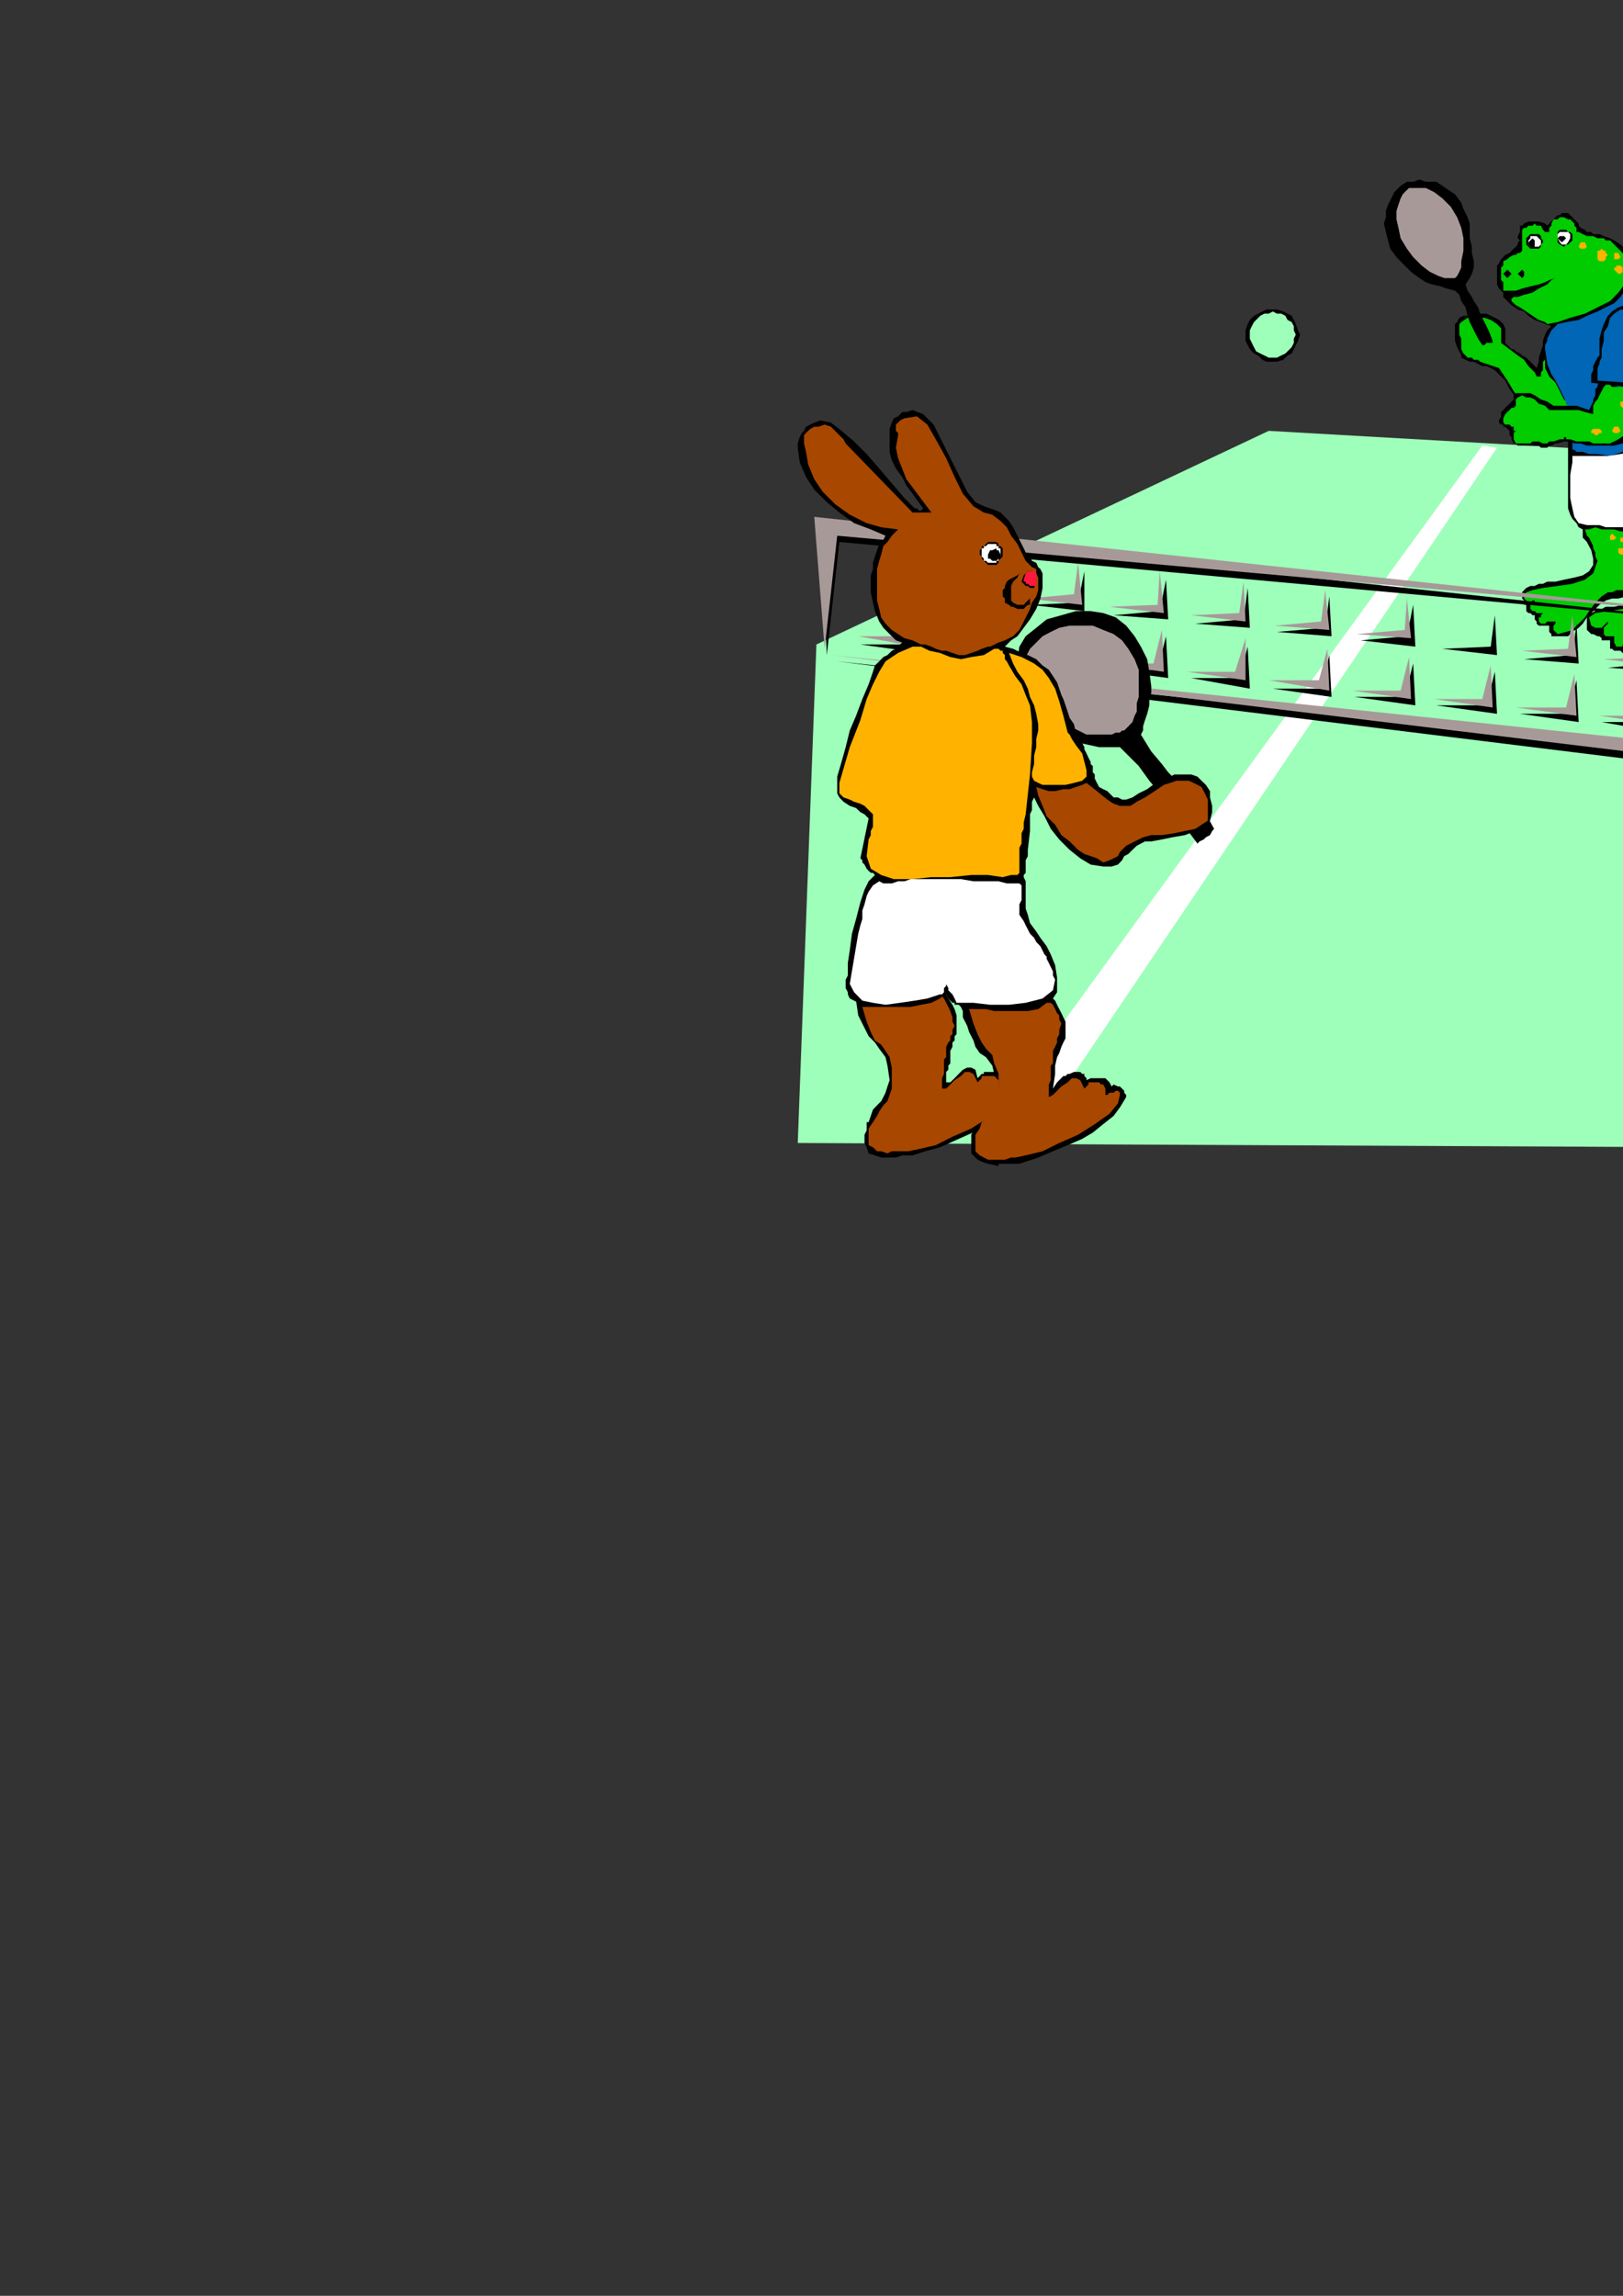 <?xml version="1.0" encoding="utf-8"?>
<!-- Created by UniConvertor 2.0rc4 (https://sk1project.net/) -->
<svg xmlns="http://www.w3.org/2000/svg" height="841.89pt" viewBox="0 0 595.276 841.89" width="595.276pt" version="1.1" xmlns:xlink="http://www.w3.org/1999/xlink" id="c95edbb0-f613-11ea-b57b-dcc15c148e23">

<rect x="0" y="0" width="595.276" height="841.89" fill="#333333" stroke="none"/>

<g>
	<path style="fill:#9effba;" d="M 655.046,168.801 L 465.326,158.001 299.438,236.337 292.598,419.145 628.118,420.729 655.046,168.801 Z" />
	<path style="fill:#ffffff;" d="M 543.662,163.401 L 361.646,413.817 379.286,415.329 549.062,164.193 543.662,163.401 Z" />
	<path style="fill:#000000;" d="M 456.83,122.721 L 456.83,121.137 457.622,118.833 458.414,117.321 459.926,115.809 461.438,115.017 463.022,114.225 464.534,113.505 466.838,113.505 468.35,113.505 470.654,114.225 472.238,115.017 473.75,115.809 474.542,117.321 475.262,118.833 476.054,121.137 476.846,122.721 476.054,125.025 475.262,126.537 474.542,128.049 473.75,129.633 472.238,130.353 470.654,131.937 468.35,132.657 466.838,132.657 464.534,132.657 463.022,131.937 461.438,130.353 459.926,129.633 458.414,128.049 457.622,126.537 456.83,125.025 456.83,122.721 Z" />
	<path style="fill:#9effba;" d="M 458.414,122.721 L 458.414,121.137 459.134,119.625 459.926,118.113 460.718,117.321 462.23,115.809 463.742,115.017 465.326,115.017 466.838,114.225 468.35,115.017 469.934,115.017 471.446,115.809 472.238,117.321 473.75,118.113 474.542,119.625 474.542,121.137 475.262,122.721 474.542,124.233 474.542,125.745 473.75,127.329 472.238,128.841 471.446,129.633 469.934,130.353 468.35,131.145 466.838,131.145 465.326,131.145 463.742,130.353 462.23,129.633 460.718,128.841 459.926,127.329 459.134,125.745 458.414,124.233 458.414,122.721 Z" />
	<path style="fill:#000000;" d="M 567.494,82.761 L 568.214,81.969 569.006,81.249 569.798,80.457 570.518,79.665 571.31,78.945 572.102,78.945 572.822,78.153 575.126,78.153 575.918,78.945 576.71,79.665 577.43,80.457 578.222,81.249 578.222,81.249 579.014,81.969 579.014,82.761 579.014,82.761 579.734,83.553 581.318,84.273 582.038,85.065 583.622,85.065 584.342,85.857 585.926,85.857 586.646,85.857 588.23,86.577 590.534,87.369 592.046,88.161 594.35,89.673 595.862,91.185 597.446,92.769 598.166,94.281 598.958,96.585 598.958,98.889 598.958,99.681 598.958,101.193 598.958,101.985 598.166,102.705 598.166,103.497 597.446,104.289 597.446,105.009 597.446,105.801 602.054,107.313 605.87,111.201 608.966,115.017 611.27,120.417 612.782,125.745 614.294,131.145 615.878,137.265 616.598,142.665 617.39,154.185 618.902,159.585 619.694,163.401 621.206,167.217 622.79,170.313 623.51,173.409 625.094,176.433 626.606,180.321 628.91,185.649 628.118,186.441 628.118,187.953 627.398,188.745 627.398,189.537 626.606,189.537 625.814,190.257 625.814,191.049 625.814,191.841 625.094,194.145 624.302,195.657 624.302,197.961 623.51,199.473 623.51,201.057 622.79,203.361 622.79,204.873 622.79,207.177 623.51,209.481 624.302,210.993 625.094,212.577 626.606,213.297 628.118,214.881 629.702,215.601 630.422,216.393 631.214,217.905 631.214,218.697 631.214,219.489 631.214,220.209 630.422,221.001 630.422,221.793 630.422,222.513 630.422,223.305 629.702,224.097 628.118,224.817 627.398,226.401 626.606,226.401 625.814,226.401 624.302,226.401 623.51,226.401 621.998,227.121 620.486,227.913 618.182,228.705 615.878,231.009 613.574,233.313 611.27,235.617 608.174,237.921 605.87,240.225 603.566,241.737 602.054,241.737 601.262,241.737 599.75,241.737 598.958,241.737 598.166,241.737 596.654,240.945 595.862,240.225 595.142,239.433 594.35,238.641 592.838,238.641 592.046,238.641 591.254,237.921 590.534,237.921 590.534,237.129 590.534,236.337 590.534,235.617 590.534,234.825 588.95,234.825 588.23,234.825 587.438,234.825 587.438,234.033 586.646,233.313 585.926,233.313 584.342,232.521 583.622,232.521 582.83,231.729 582.038,231.009 582.038,230.217 582.038,229.425 582.038,228.705 582.038,227.913 582.038,226.401 582.83,225.609 583.622,224.817 585.134,224.097 585.926,223.305 587.438,223.305 588.95,222.513 589.742,222.513 592.046,222.513 595.142,221.793 598.166,221.001 602.054,220.209 605.078,218.697 607.382,217.905 609.686,216.393 610.478,214.089 609.686,212.577 608.966,210.993 607.382,209.481 605.87,208.689 603.566,207.969 602.054,206.385 601.262,205.665 601.262,203.361 602.774,197.961 602.054,197.961 601.262,197.961 599.75,197.961 598.958,197.961 598.958,202.569 599.75,204.081 600.47,204.873 601.262,205.665 602.054,207.177 602.774,207.969 603.566,209.481 603.566,210.993 603.566,213.297 602.774,214.881 601.262,216.393 598.958,217.905 596.654,218.697 593.558,219.489 591.254,219.489 588.95,220.209 586.646,221.793 585.134,223.305 583.622,224.817 582.038,226.401 580.526,228.705 579.014,230.217 576.71,231.729 575.126,233.313 572.822,233.313 571.31,233.313 570.518,233.313 569.798,233.313 569.006,233.313 569.006,232.521 568.214,231.729 568.214,231.009 568.214,229.425 566.702,229.425 565.91,229.425 565.19,229.425 564.398,229.425 563.606,228.705 563.606,227.913 562.886,227.121 562.886,225.609 562.094,225.609 561.302,224.817 560.582,224.817 559.79,224.097 559.79,223.305 559.79,222.513 559.79,221.793 558.998,221.793 558.998,220.209 558.278,219.489 558.278,218.697 558.278,217.905 558.278,217.185 558.998,216.393 559.79,215.601 561.302,214.881 562.886,214.881 564.398,214.089 565.91,214.089 567.494,213.297 570.518,213.297 573.614,212.577 577.43,211.785 580.526,210.993 582.83,209.481 584.342,207.177 584.342,204.873 583.622,201.777 582.83,200.265 582.038,198.753 581.318,197.961 580.526,197.169 580.526,196.449 580.526,195.657 580.526,194.145 580.526,194.145 579.014,193.353 578.222,191.841 576.71,190.257 575.918,188.745 575.126,186.441 575.126,183.345 575.126,180.321 575.126,177.225 575.126,165.705 575.126,154.977 575.126,154.185 575.126,153.393 575.126,153.393 575.126,152.673 570.518,155.697 565.91,154.977 562.094,153.393 559.79,151.089 557.486,148.065 555.974,145.761 553.67,142.665 552.086,139.569 549.782,137.265 548.27,135.753 546.758,134.961 545.174,134.241 543.662,134.241 542.15,133.449 540.566,132.657 539.054,132.657 537.542,131.937 535.958,131.145 535.958,130.353 535.238,128.841 534.446,127.329 533.654,125.025 533.654,123.441 533.654,121.929 533.654,120.417 533.654,118.833 534.446,118.113 535.238,116.529 536.75,115.809 538.262,115.809 539.846,115.017 541.358,115.017 542.87,115.017 545.174,115.017 546.758,115.809 548.27,116.529 549.782,117.321 551.366,118.833 552.086,120.417 552.086,122.721 552.086,125.745 552.878,126.537 553.67,127.329 554.39,128.049 555.182,128.049 555.182,128.049 555.974,128.841 557.486,129.633 558.278,130.353 559.79,131.145 560.582,131.937 561.302,132.657 562.094,133.449 562.886,134.241 563.606,134.961 564.398,132.657 564.398,131.145 565.19,128.841 565.91,126.537 565.91,125.025 566.702,122.721 567.494,121.137 569.006,119.625 566.702,118.833 565.19,118.113 562.886,117.321 560.582,115.809 558.998,114.225 556.694,113.505 554.39,111.921 552.878,110.409 552.086,109.617 551.366,108.897 551.366,108.105 551.366,107.313 550.574,106.593 549.782,105.801 549.062,104.289 549.062,103.497 549.062,102.705 549.062,101.985 549.062,100.401 549.062,98.889 549.062,97.377 549.782,96.585 550.574,95.073 551.366,94.281 552.086,93.489 553.67,92.769 554.39,91.977 555.182,91.185 555.974,90.465 556.694,89.673 556.694,88.881 557.486,88.161 556.694,87.369 556.694,86.577 557.486,85.065 557.486,84.273 557.486,82.761 558.278,82.761 558.998,81.969 560.582,81.249 561.302,81.249 562.094,81.249 563.606,81.249 564.398,81.249 566.702,81.969 567.494,82.761 Z" />
	<path style="fill:#00cc00;" d="M 558.278,86.577 L 558.278,85.857 558.278,84.273 558.998,83.553 559.79,83.553 560.582,82.761 562.094,82.761 562.886,81.969 563.606,82.761 564.398,82.761 565.19,82.761 565.91,84.273 566.702,85.065 567.494,85.065 568.214,85.065 568.214,83.553 569.006,82.761 569.006,81.969 569.798,80.457 571.31,80.457 572.102,79.665 573.614,79.665 575.126,80.457 575.918,80.457 576.71,81.249 577.43,81.969 577.43,82.761 578.222,83.553 578.222,85.065 579.014,85.065 580.526,85.857 582.038,86.577 584.342,86.577 585.926,87.369 588.23,87.369 588.95,88.161 590.534,88.161 592.046,89.673 593.558,91.185 595.142,92.769 595.862,94.281 596.654,95.793 596.654,97.377 597.446,98.889 597.446,100.401 595.862,104.289 593.558,107.313 590.534,110.409 585.926,112.713 581.318,115.017 575.918,116.529 571.31,118.113 567.494,118.833 566.702,118.113 564.398,117.321 562.094,115.809 559.79,114.225 557.486,112.713 555.974,111.921 554.39,110.409 554.39,109.617 555.182,108.897 556.694,108.897 558.998,108.105 562.094,107.313 564.398,105.801 567.494,104.289 569.006,102.705 570.518,101.985 568.214,102.705 566.702,103.497 564.398,104.289 561.302,105.009 558.278,105.801 555.974,106.593 553.67,106.593 551.366,106.593 551.366,105.801 551.366,105.009 551.366,104.289 551.366,103.497 550.574,102.705 550.574,101.985 550.574,101.193 550.574,100.401 550.574,99.681 550.574,98.889 550.574,98.097 551.366,97.377 551.366,96.585 551.366,96.585 551.366,95.793 551.366,95.793 552.878,95.073 553.67,94.281 555.182,93.489 555.974,93.489 555.974,93.489 556.694,92.769 557.486,92.769 558.278,91.977 558.278,91.185 558.278,91.185 558.278,89.673 558.278,88.881 558.278,88.161 558.278,87.369 558.278,86.577 558.278,86.577 Z" />
	<path style="fill:#000000;" d="M 556.694,100.401 L 557.486,99.681 558.278,98.889 558.998,99.681 558.998,100.401 558.998,101.193 558.278,101.985 557.486,101.193 556.694,100.401 Z" />
	<path style="fill:#0066b5;" d="M 595.862,106.593 L 597.446,106.593 598.958,107.313 600.47,108.105 602.054,109.617 602.774,110.409 604.358,111.921 605.078,112.713 605.87,114.225 608.174,117.321 610.478,121.929 611.99,127.329 613.574,133.449 614.294,140.361 615.086,146.481 615.878,152.673 615.878,158.001 615.086,158.001 612.782,159.585 609.686,161.097 605.078,162.609 600.47,164.913 595.142,165.705 590.534,167.217 585.926,166.497 584.342,166.497 582.83,166.497 580.526,165.705 579.734,165.705 578.222,165.705 577.43,164.913 576.71,164.913 576.71,164.193 576.71,155.697 575.126,149.577 573.614,145.761 572.102,142.665 570.518,139.569 569.006,137.265 567.494,133.449 566.702,128.049 566.702,126.537 567.494,125.025 567.494,124.233 568.214,122.721 569.006,121.137 569.798,120.417 570.518,119.625 571.31,118.833 574.406,118.113 579.014,117.321 582.038,115.809 585.926,114.225 588.95,112.713 592.046,111.201 594.35,108.897 595.862,106.593 Z" />
	<path style="fill:#ffffff;" d="M 576.71,166.497 L 576.71,169.521 575.918,174.129 575.918,178.017 575.918,182.625 576.71,186.441 577.43,189.537 579.014,191.841 582.038,192.561 582.83,192.561 584.342,192.561 586.646,192.561 588.95,193.353 590.534,193.353 592.838,193.353 594.35,193.353 595.862,193.353 596.654,191.841 596.654,190.257 596.654,187.953 596.654,186.441 596.654,184.137 596.654,182.625 596.654,181.833 596.654,181.833 597.446,181.833 598.166,184.137 598.166,186.441 598.166,189.537 598.166,191.841 598.166,194.145 598.958,196.449 599.75,197.169 604.358,196.449 608.174,196.449 612.782,195.657 617.39,194.865 621.206,193.353 624.302,191.841 625.814,189.537 626.606,186.441 626.606,186.441 626.606,185.649 625.814,184.929 625.814,184.137 625.814,183.345 625.094,182.625 625.094,181.833 625.094,181.833 623.51,178.737 622.79,175.713 621.206,172.617 620.486,169.521 618.902,166.497 618.182,163.401 617.39,160.305 617.39,158.001 614.294,159.585 611.27,161.889 607.382,163.401 603.566,164.913 598.958,165.705 594.35,166.497 589.742,167.217 585.134,167.217 583.622,167.217 582.83,167.217 581.318,167.217 579.734,167.217 579.014,167.217 577.43,167.217 576.71,167.217 576.71,166.497 Z" />
	<path style="fill:#00cc00;" d="M 602.774,204.081 L 603.566,205.665 604.358,207.177 605.87,207.969 607.382,209.481 608.966,210.273 610.478,210.993 611.27,212.577 611.99,214.089 610.478,217.905 606.662,221.001 601.262,222.513 595.142,223.305 589.742,224.097 585.134,224.817 582.83,226.401 583.622,229.425 585.134,230.217 586.646,230.217 587.438,230.217 588.23,229.425 588.95,228.705 589.742,227.913 589.742,227.913 589.742,228.705 588.95,229.425 588.23,230.217 588.23,231.009 588.23,232.521 588.23,232.521 588.95,233.313 590.534,233.313 592.046,233.313 592.046,234.033 592.046,234.825 592.046,235.617 592.838,237.129 593.558,237.129 595.142,237.129 595.142,236.337 595.862,236.337 596.654,236.337 597.446,236.337 597.446,236.337 597.446,237.129 597.446,237.129 597.446,237.921 597.446,238.641 597.446,239.433 598.166,239.433 598.958,240.225 602.054,239.433 604.358,238.641 606.662,237.129 609.686,235.617 611.99,233.313 614.294,231.009 615.878,228.705 618.182,227.121 619.694,226.401 621.206,226.401 622.79,225.609 625.094,224.817 626.606,224.097 628.118,222.513 628.91,221.001 629.702,219.489 628.91,218.697 628.91,217.905 628.91,217.185 628.91,217.185 628.118,216.393 627.398,215.601 625.814,214.881 625.094,214.089 623.51,213.297 622.79,212.577 621.998,211.785 621.206,210.993 621.206,210.273 621.206,208.689 620.486,206.385 621.206,204.081 621.206,201.057 621.998,198.753 622.79,197.169 623.51,194.865 623.51,193.353 622.79,193.353 620.486,194.145 618.902,194.865 616.598,195.657 614.294,196.449 611.99,197.169 609.686,197.961 607.382,197.961 605.078,197.961 604.358,198.753 604.358,199.473 603.566,200.265 603.566,200.265 602.774,201.057 602.774,201.777 602.774,202.569 602.774,204.081 Z" />
	<path style="fill:#000000;" d="M 571.31,86.577 L 571.31,85.857 571.31,85.065 572.102,84.273 573.614,84.273 574.406,84.273 574.406,84.273 575.126,85.065 575.918,85.065 576.71,85.857 576.71,86.577 576.71,87.369 576.71,88.161 575.918,88.881 575.918,88.881 575.126,89.673 574.406,89.673 574.406,89.673 573.614,90.465 572.102,89.673 571.31,88.881 571.31,88.881 571.31,88.161 571.31,87.369 571.31,86.577 Z" />
	<path style="fill:#ffffff;" d="M 571.31,86.577 L 571.31,85.857 572.102,85.065 572.822,85.065 573.614,85.065 574.406,85.065 575.126,85.065 575.918,85.857 575.918,86.577 575.918,87.369 575.126,88.881 574.406,89.673 573.614,89.673 572.822,89.673 572.102,88.881 571.31,87.369 571.31,86.577 Z" />
	<path style="fill:#000000;" d="M 571.31,87.369 L 572.102,86.577 572.822,86.577 573.614,86.577 574.406,87.369 573.614,88.161 572.822,88.881 572.102,88.161 571.31,87.369 Z" />
	<path style="fill:#000000;" d="M 559.79,88.881 L 559.79,88.161 559.79,87.369 560.582,86.577 560.582,86.577 561.302,85.857 562.886,85.857 562.886,85.857 563.606,85.857 564.398,85.857 565.19,86.577 565.19,86.577 565.19,87.369 565.91,88.161 565.91,88.881 565.19,89.673 565.19,90.465 564.398,91.185 563.606,91.185 562.886,91.185 562.886,91.185 561.302,91.185 560.582,90.465 559.79,89.673 559.79,88.881 Z" />
	<path style="fill:#ffffff;" d="M 560.582,88.881 L 560.582,88.161 561.302,87.369 561.302,86.577 562.886,86.577 563.606,86.577 564.398,87.369 565.19,88.161 565.19,88.881 565.19,89.673 564.398,90.465 563.606,90.465 562.886,90.465 561.302,90.465 561.302,90.465 560.582,89.673 560.582,88.881 Z" />
	<path style="fill:#000000;" d="M 560.582,88.881 L 561.302,88.161 562.094,87.369 562.886,88.161 562.886,88.881 562.886,89.673 562.886,90.465 562.094,90.465 562.094,90.465 561.302,90.465 561.302,90.465 560.582,89.673 560.582,88.881 Z" />
	<path style="fill:#000000;" d="M 551.366,100.401 L 552.086,99.681 552.878,98.889 553.67,99.681 554.39,100.401 553.67,101.193 552.878,101.985 552.086,101.193 551.366,100.401 Z" />
	<path style="fill:#00cc00;" d="M 581.318,194.145 L 582.038,196.449 582.83,197.169 583.622,198.753 584.342,200.265 584.342,201.057 585.134,202.569 585.134,204.081 585.926,205.665 584.342,210.273 581.318,212.577 576.71,214.089 571.31,214.881 565.91,215.601 562.094,216.393 559.79,217.185 558.998,219.489 559.79,220.209 560.582,221.001 561.302,221.001 562.094,220.209 562.886,220.209 562.886,220.209 562.886,220.209 562.886,221.001 561.302,221.793 561.302,222.513 561.302,222.513 561.302,223.305 562.094,224.097 562.886,224.097 563.606,224.817 565.91,224.817 565.19,225.609 565.19,226.401 564.398,226.401 564.398,227.121 564.398,227.913 565.19,228.705 565.91,228.705 566.702,228.705 567.494,227.913 568.214,227.913 569.006,227.913 570.518,227.913 570.518,227.913 570.518,228.705 569.798,229.425 569.798,230.217 569.798,231.009 569.798,231.009 570.518,231.729 571.31,232.521 574.406,231.729 576.71,231.009 579.014,228.705 581.318,226.401 582.83,224.097 585.134,221.001 587.438,218.697 589.742,217.185 591.254,217.185 592.838,216.393 595.142,216.393 597.446,216.393 598.958,216.393 600.47,215.601 601.262,214.881 602.054,213.297 602.054,211.785 602.054,210.993 602.054,210.273 601.262,209.481 601.262,208.689 600.47,207.969 600.47,207.177 599.75,206.385 598.958,205.665 598.166,204.081 597.446,202.569 597.446,200.265 597.446,198.753 596.654,197.169 596.654,195.657 595.142,194.865 594.35,194.865 592.046,194.145 589.742,194.145 587.438,194.145 585.134,193.353 582.83,194.145 581.318,194.145 581.318,194.145 Z" />
	<path style="fill:#ffb300;" d="M 585.926,93.489 L 585.926,92.769 585.926,91.977 586.646,91.977 587.438,91.185 588.23,91.977 588.95,91.977 588.95,92.769 589.742,93.489 588.95,94.281 588.95,95.073 588.23,95.793 587.438,95.793 586.646,95.793 585.926,95.073 585.926,94.281 585.926,93.489 Z" />
	<path style="fill:#ffb300;" d="M 592.046,98.889 L 592.046,98.097 592.838,98.097 592.838,97.377 593.558,97.377 594.35,97.377 595.142,98.097 595.142,98.097 595.142,98.889 595.142,99.681 595.142,99.681 594.35,100.401 593.558,100.401 592.838,99.681 592.046,98.889 Z" />
	<path style="fill:#ffb300;" d="M 592.046,94.281 L 592.046,92.769 592.838,92.769 593.558,92.769 594.35,94.281 593.558,95.073 592.838,95.073 592.046,95.073 592.046,94.281 Z" />
	<path style="fill:#ffb300;" d="M 579.014,90.465 L 579.734,88.881 580.526,88.881 581.318,88.881 582.038,90.465 581.318,91.185 580.526,91.185 579.734,91.185 579.014,90.465 Z" />
	<path style="fill:#ffb300;" d="M 618.182,198.753 L 618.902,197.961 619.694,197.961 619.694,197.961 620.486,198.753 619.694,199.473 619.694,199.473 618.902,199.473 618.182,198.753 Z" />
	<path style="fill:#ffb300;" d="M 615.086,203.361 L 615.878,202.569 616.598,201.777 617.39,202.569 617.39,203.361 617.39,204.081 616.598,204.873 615.878,204.081 615.086,203.361 Z" />
	<path style="fill:#ffb300;" d="M 590.534,197.169 L 590.534,196.449 591.254,195.657 592.046,196.449 592.838,197.169 592.046,197.961 591.254,197.961 590.534,197.961 590.534,197.169 Z" />
	<path style="fill:#ffb300;" d="M 593.558,201.777 L 593.558,201.777 593.558,201.057 594.35,201.057 595.142,201.057 595.862,201.057 596.654,201.777 595.862,202.569 595.142,203.361 594.35,203.361 593.558,202.569 593.558,202.569 593.558,201.777 Z" />
	<path style="fill:#ffb300;" d="M 594.35,197.961 L 594.35,197.169 595.142,197.169 595.862,197.169 595.862,197.961 595.862,198.753 595.142,198.753 594.35,198.753 594.35,197.961 Z" />
	<path style="fill:#00cc00;" d="M 566.702,131.937 L 565.91,132.657 565.91,133.449 565.91,134.961 565.91,135.753 565.19,136.545 565.19,138.057 565.19,138.057 564.398,138.057 563.606,138.057 562.886,136.545 562.094,135.753 560.582,134.241 558.998,131.937 556.694,130.353 553.67,128.049 550.574,125.745 550.574,123.441 550.574,120.417 549.062,118.833 546.758,117.321 544.454,116.529 541.358,116.529 538.262,116.529 535.958,118.113 535.238,118.833 535.238,119.625 535.238,120.417 535.238,121.929 535.238,122.721 535.958,124.233 535.958,125.745 535.958,126.537 535.958,128.049 536.75,129.633 537.542,130.353 538.262,131.145 539.846,131.145 540.566,131.937 542.15,131.937 542.87,132.657 549.782,134.961 552.878,139.569 555.182,143.457 557.486,146.481 560.582,149.577 562.094,151.089 565.19,153.393 567.494,154.185 571.31,154.185 571.31,154.185 572.102,153.393 572.102,152.673 572.822,151.881 573.614,151.089 573.614,150.369 574.406,148.785 575.126,148.785 574.406,148.065 574.406,147.273 573.614,146.481 572.822,144.969 572.102,143.457 571.31,141.873 570.518,140.361 569.798,139.569 569.006,138.849 568.214,138.057 567.494,136.545 566.702,134.961 566.702,134.241 566.702,132.657 566.702,131.937 566.702,131.937 Z" />
	<path style="fill:#000000;" d="M 586.646,130.353 L 586.646,127.329 586.646,124.233 587.438,121.137 588.23,118.833 589.742,115.809 591.254,114.225 593.558,112.713 595.862,111.921 598.958,112.713 602.054,115.017 605.078,118.113 606.662,121.929 608.174,126.537 609.686,131.145 610.478,134.961 610.478,138.057 610.478,138.057 608.966,138.849 606.662,139.569 604.358,140.361 602.054,141.153 599.75,141.153 597.446,141.873 596.654,141.873 583.622,140.361 583.622,139.569 583.622,138.849 583.622,137.265 584.342,135.753 584.342,134.241 585.134,132.657 585.926,131.145 586.646,130.353 Z" />
	<path style="fill:#0066b5;" d="M 587.438,131.145 L 587.438,128.049 588.23,125.025 588.23,121.929 589.742,119.625 590.534,116.529 592.046,115.017 594.35,113.505 596.654,113.505 598.958,114.225 602.054,115.809 603.566,118.833 605.87,122.721 606.662,126.537 608.174,131.145 608.174,134.241 608.966,137.265 608.174,137.265 607.382,138.057 605.87,138.849 604.358,138.849 602.054,139.569 599.75,139.569 598.166,139.569 597.446,140.361 585.926,139.569 585.926,139.569 585.926,138.849 585.926,137.265 585.926,136.545 585.926,134.961 586.646,133.449 586.646,132.657 587.438,131.145 Z" />
	<path style="fill:#000000;" d="M 586.646,140.361 L 585.926,141.153 585.926,141.873 585.134,142.665 585.134,143.457 585.134,144.177 585.134,144.969 584.342,146.481 584.342,147.273 582.83,150.369 580.526,149.577 578.222,148.785 576.71,148.785 575.126,148.785 573.614,148.785 572.822,148.785 571.31,148.785 569.798,148.785 567.494,147.273 565.19,146.481 562.886,144.969 561.302,144.177 558.998,144.177 557.486,144.177 555.974,144.177 555.182,144.969 555.182,146.481 554.39,147.273 553.67,148.065 552.878,148.785 552.086,149.577 551.366,150.369 550.574,151.089 550.574,152.673 549.782,154.185 549.782,154.977 550.574,155.697 551.366,155.697 551.366,156.489 552.086,156.489 552.878,157.281 553.67,158.001 553.67,158.001 553.67,158.793 553.67,159.585 554.39,160.305 554.39,161.097 555.182,162.609 555.974,162.609 556.694,163.401 557.486,163.401 558.998,163.401 559.79,163.401 560.582,163.401 562.094,163.401 562.886,163.401 564.398,163.401 565.19,164.193 565.91,164.193 567.494,164.193 568.214,163.401 569.006,163.401 570.518,162.609 571.31,162.609 573.614,161.889 575.126,161.889 575.126,161.097 575.126,161.889 575.126,161.889 575.918,161.889 577.43,162.609 579.734,162.609 582.038,163.401 583.622,163.401 585.134,163.401 585.926,163.401 587.438,163.401 588.23,163.401 589.742,163.401 592.046,163.401 595.142,162.609 597.446,160.305 599.75,157.281 602.774,153.393 604.358,149.577 606.662,145.761 607.382,142.665 608.966,139.569 608.174,139.569 607.382,139.569 606.662,139.569 605.87,140.361 604.358,140.361 603.566,141.153 601.262,141.153 598.958,141.873 597.446,141.873 595.862,141.873 593.558,141.873 592.046,141.153 590.534,141.153 588.95,141.153 588.23,140.361 586.646,140.361 Z" />
	<path style="fill:#00cc00;" d="M 588.95,141.153 L 588.23,141.873 587.438,143.457 586.646,144.969 585.926,146.481 585.134,147.273 584.342,148.785 584.342,150.369 584.342,151.881 581.318,151.089 579.014,150.369 576.71,150.369 575.126,150.369 573.614,150.369 572.102,150.369 571.31,150.369 569.798,150.369 568.214,150.369 566.702,148.785 564.398,148.065 562.886,146.481 561.302,145.761 559.79,145.761 558.278,144.969 556.694,145.761 555.974,146.481 555.974,147.273 555.974,148.785 555.182,149.577 554.39,149.577 553.67,150.369 552.878,151.089 552.086,151.881 551.366,153.393 551.366,154.185 551.366,154.977 552.086,155.697 552.878,155.697 553.67,155.697 554.39,156.489 555.182,156.489 555.182,157.281 555.182,158.001 555.974,158.001 555.182,158.793 555.182,159.585 555.182,161.097 555.974,162.609 556.694,162.609 558.278,162.609 558.998,162.609 559.79,162.609 560.582,162.609 561.302,162.609 562.094,161.889 563.606,161.889 564.398,161.889 565.91,162.609 566.702,162.609 567.494,162.609 568.214,161.889 569.798,161.889 572.102,161.097 573.614,161.097 573.614,160.305 574.406,160.305 574.406,160.305 574.406,161.097 575.918,161.097 578.222,161.889 581.318,161.889 582.83,161.889 584.342,162.609 585.134,162.609 585.926,162.609 587.438,162.609 588.95,162.609 590.534,162.609 593.558,161.097 595.862,159.585 598.958,156.489 601.262,153.393 602.774,149.577 604.358,145.761 605.87,141.873 606.662,139.569 605.87,139.569 605.078,139.569 604.358,139.569 603.566,140.361 602.774,140.361 601.262,141.153 599.75,141.153 597.446,141.873 595.862,141.873 594.35,141.873 593.558,141.873 592.838,141.873 591.254,141.873 590.534,141.153 589.742,141.153 588.95,141.153 Z" />
	<path style="fill:#ffb300;" d="M 598.958,147.273 L 598.958,146.481 599.75,146.481 599.75,146.481 600.47,146.481 600.47,146.481 601.262,146.481 601.262,146.481 602.054,147.273 601.262,148.065 600.47,148.065 599.75,148.065 598.958,147.273 Z" />
	<path style="fill:#ffb300;" d="M 602.054,143.457 L 602.774,142.665 603.566,141.873 604.358,142.665 605.078,143.457 604.358,144.177 603.566,144.177 602.774,144.177 602.054,143.457 Z" />
	<path style="fill:#ffb300;" d="M 595.142,154.185 L 595.862,153.393 596.654,153.393 597.446,153.393 598.166,153.393 598.166,154.185 598.166,154.185 598.166,154.977 598.166,155.697 597.446,155.697 596.654,155.697 595.862,155.697 595.142,154.185 Z" />
	<path style="fill:#ffb300;" d="M 594.35,148.065 L 594.35,147.273 595.142,147.273 595.862,146.481 596.654,146.481 597.446,147.273 598.166,148.065 597.446,148.785 597.446,149.577 596.654,149.577 596.654,150.369 595.862,149.577 595.142,149.577 594.35,148.785 594.35,148.065 Z" />
	<path style="fill:#ffb300;" d="M 583.622,158.001 L 583.622,158.001 584.342,157.281 585.134,157.281 585.926,157.281 585.926,157.281 586.646,157.281 587.438,158.001 587.438,158.001 587.438,158.793 586.646,158.793 585.926,159.585 585.926,159.585 585.134,159.585 584.342,158.793 583.622,158.793 583.622,158.001 Z" />
	<path style="fill:#ffb300;" d="M 591.254,158.001 L 592.046,156.489 592.838,156.489 593.558,156.489 594.35,158.001 593.558,158.793 592.838,158.793 592.046,158.793 591.254,158.001 Z" />
	<path style="fill:#000000;" d="M 512.198,94.281 L 509.894,91.185 509.102,88.161 508.31,85.065 507.59,81.969 508.31,79.665 508.31,77.361 509.102,75.057 509.894,73.545 511.406,70.449 513.71,68.145 516.014,66.633 518.318,66.633 520.622,65.841 522.926,66.633 525.23,66.633 526.742,66.633 529.046,68.145 531.35,69.729 533.654,71.241 535.958,74.337 536.75,76.641 538.262,79.665 539.054,81.969 539.054,84.273 539.054,87.369 539.846,90.465 539.846,92.769 540.566,95.793 540.566,98.097 539.846,100.401 539.054,101.985 537.542,104.289 538.262,106.593 539.846,108.897 540.566,110.409 542.15,112.713 542.87,115.017 544.454,118.113 545.966,121.137 547.478,125.025 547.478,125.745 546.758,125.745 545.966,125.745 545.174,125.745 544.454,126.537 543.662,126.537 542.15,124.233 540.566,121.137 539.054,118.113 538.262,115.809 537.542,112.713 535.958,110.409 535.238,108.105 533.654,106.593 530.63,105.801 528.326,105.009 525.23,104.289 522.926,103.497 520.622,101.985 517.526,99.681 515.222,97.377 512.198,94.281 Z" />
	<path style="fill:#a89999;" d="M 512.198,77.361 L 512.198,80.457 512.918,83.553 513.71,87.369 516.014,91.185 518.318,94.281 521.414,97.377 524.438,99.681 527.534,101.193 529.838,101.985 531.35,101.985 532.934,101.985 533.654,101.985 534.446,101.193 535.238,99.681 535.958,98.097 535.958,95.793 536.75,91.977 536.75,87.369 535.958,83.553 534.446,79.665 532.142,75.849 529.046,72.753 526.022,70.449 522.926,68.937 520.622,68.937 518.318,68.937 516.806,68.937 515.222,70.449 514.502,71.241 513.71,72.753 512.918,75.057 512.198,77.361 Z" />
	<path style="fill:#000000;" d="M 427.67,233.313 L 428.462,248.649 406.142,245.625 424.574,245.625 427.67,233.313 Z" />
	<path style="fill:#000000;" d="M 645.038,277.881 L 647.342,232.521 649.646,284.793 307.07,242.529 645.038,277.881 Z" />
	<path style="fill:#ffb300;" d="M 617.39,207.177 L 618.182,206.385 618.902,205.665 619.694,206.385 619.694,207.177 619.694,207.969 618.902,208.689 618.182,207.969 617.39,207.177 Z" />
	<path style="fill:#000000;" d="M 307.862,198.753 L 303.254,240.225 300.95,192.561 644.246,229.425 307.862,198.753 Z" />
	<path style="fill:#000000;" d="M 638.126,236.337 L 638.918,250.953 618.902,248.649 636.614,247.929 638.126,236.337 Z" />
	<path style="fill:#000000;" d="M 638.126,257.145 L 638.918,273.273 617.39,269.385 635.03,269.385 638.126,257.145 Z" />
	<path style="fill:#000000;" d="M 608.966,231.729 L 609.686,246.345 589.742,244.833 606.662,243.321 608.966,231.729 Z" />
	<path style="fill:#000000;" d="M 608.966,253.257 L 609.686,268.665 587.438,264.777 605.87,264.777 608.966,253.257 Z" />
	<path style="fill:#000000;" d="M 578.222,228.705 L 579.014,243.321 558.998,241.737 576.71,240.225 578.222,228.705 Z" />
	<path style="fill:#000000;" d="M 578.222,249.441 L 579.014,264.777 557.486,261.753 575.126,261.753 578.222,249.441 Z" />
	<path style="fill:#000000;" d="M 548.27,225.609 L 549.062,240.225 529.046,237.921 546.758,237.129 548.27,225.609 Z" />
	<path style="fill:#000000;" d="M 548.27,246.345 L 549.062,261.753 526.742,258.657 545.174,258.657 548.27,246.345 Z" />
	<path style="fill:#000000;" d="M 518.318,221.793 L 519.11,237.129 499.094,234.825 516.014,233.313 518.318,221.793 Z" />
	<path style="fill:#000000;" d="M 518.318,243.321 L 519.11,258.657 496.79,255.561 515.222,255.561 518.318,243.321 Z" />
	<path style="fill:#000000;" d="M 487.574,218.697 L 488.366,233.313 468.35,231.729 486.062,230.217 487.574,218.697 Z" />
	<path style="fill:#000000;" d="M 487.574,240.225 L 488.366,255.561 466.838,252.537 484.55,252.537 487.574,240.225 Z" />
	<path style="fill:#000000;" d="M 457.622,215.601 L 458.414,230.217 438.398,228.705 456.11,227.121 457.622,215.601 Z" />
	<path style="fill:#000000;" d="M 457.622,237.129 L 458.414,252.537 436.886,248.649 454.526,248.649 457.622,237.129 Z" />
	<path style="fill:#000000;" d="M 427.67,212.577 L 428.462,227.121 408.446,225.609 425.366,224.097 427.67,212.577 Z" />
	<path style="fill:#000000;" d="M 397.718,209.481 L 397.718,224.097 377.774,221.793 395.414,221.001 397.718,209.481 Z" />
	<path style="fill:#000000;" d="M 337.022,224.097 L 337.814,239.433 315.566,236.337 333.998,236.337 337.022,224.097 Z" />
	<path style="fill:#a89999;" d="M 426.158,231.009 L 426.878,246.345 405.422,243.321 423.062,243.321 426.158,231.009 Z" />
	<path style="fill:#a89999;" d="M 643.526,275.577 L 645.83,229.425 647.342,281.697 304.766,240.225 643.526,275.577 Z" />
	<path style="fill:#a89999;" d="M 307.07,196.449 L 302.462,237.921 298.646,189.537 641.942,226.401 307.07,196.449 Z" />
	<path style="fill:#a89999;" d="M 636.614,233.313 L 637.334,248.649 617.39,246.345 635.03,244.833 636.614,233.313 Z" />
	<path style="fill:#a89999;" d="M 637.334,254.841 L 637.334,270.177 615.878,267.081 633.518,267.081 637.334,254.841 Z" />
	<path style="fill:#a89999;" d="M 606.662,229.425 L 608.174,244.041 588.23,241.737 605.87,240.945 606.662,229.425 Z" />
	<path style="fill:#a89999;" d="M 607.382,250.233 L 608.174,265.569 586.646,262.473 604.358,262.473 607.382,250.233 Z" />
	<path style="fill:#a89999;" d="M 576.71,225.609 L 578.222,240.945 558.278,238.641 575.126,237.921 576.71,225.609 Z" />
	<path style="fill:#a89999;" d="M 577.43,247.137 L 578.222,262.473 555.974,259.449 574.406,259.449 577.43,247.137 Z" />
	<path style="fill:#a89999;" d="M 546.758,244.041 L 547.478,259.449 526.022,256.353 543.662,256.353 546.758,244.041 Z" />
	<path style="fill:#a89999;" d="M 516.014,219.489 L 517.526,234.033 497.582,232.521 515.222,231.009 516.014,219.489 Z" />
	<path style="fill:#a89999;" d="M 516.806,240.945 L 517.526,256.353 496.07,253.257 513.71,253.257 516.806,240.945 Z" />
	<path style="fill:#a89999;" d="M 486.062,216.393 L 487.574,231.009 467.63,229.425 484.55,227.913 486.062,216.393 Z" />
	<path style="fill:#a89999;" d="M 486.854,237.921 L 487.574,253.257 465.326,249.441 483.758,249.441 486.854,237.921 Z" />
	<path style="fill:#a89999;" d="M 456.11,213.297 L 456.83,227.913 436.886,225.609 454.526,224.817 456.11,213.297 Z" />
	<path style="fill:#a89999;" d="M 456.83,234.033 L 456.83,249.441 435.374,246.345 453.014,246.345 456.83,234.033 Z" />
	<path style="fill:#a89999;" d="M 425.366,209.481 L 426.878,224.817 406.934,222.513 424.574,221.793 425.366,209.481 Z" />
	<path style="fill:#a89999;" d="M 395.414,206.385 L 396.926,221.793 376.982,219.489 393.902,217.905 395.414,206.385 Z" />
	<path style="fill:#a89999;" d="M 335.51,221.793 L 336.302,237.129 314.774,233.313 332.414,233.313 335.51,221.793 Z" />
	<path style="fill:#000000;" d="M 399.23,230.217 L 400.022,245.625 377.774,242.529 396.206,242.529 399.23,230.217 Z" />
	<path style="fill:#000000;" d="M 410.75,273.993 L 413.846,277.089 417.662,280.905 421.55,286.305 426.158,291.705 429.974,297.033 433.79,302.433 436.886,306.249 439.19,309.345 439.19,309.345 439.982,308.553 441.494,307.833 442.286,307.041 443.798,306.249 444.59,304.737 445.31,303.945 445.31,303.945 441.494,297.033 437.678,292.425 434.582,289.401 431.486,286.305 428.462,283.209 426.158,280.185 422.27,275.577 418.454,269.385 419.246,267.873 419.246,266.361 419.966,264.057 420.758,261.753 421.55,258.657 421.55,256.353 422.27,254.049 422.27,251.745 421.55,246.345 420.758,241.737 418.454,237.129 416.15,233.313 413.054,229.425 409.238,226.401 404.63,224.817 400.022,224.097 394.622,224.097 389.294,225.609 383.894,227.121 380.078,230.217 376.19,233.313 373.886,237.129 373.166,241.737 373.886,246.345 375.47,253.257 378.494,258.657 381.59,263.265 385.406,267.081 390.014,270.177 396.206,272.481 403.118,273.993 410.75,273.993 Z" />
	<path style="fill:#a89999;" d="M 412.334,267.873 L 413.846,266.361 415.358,264.777 416.15,262.473 416.942,260.961 416.942,257.865 417.662,255.561 417.662,253.257 417.662,250.233 417.662,245.625 416.15,241.737 413.846,237.921 411.542,234.825 408.446,232.521 404.63,231.009 400.814,229.425 396.206,229.425 392.318,229.425 388.502,230.217 385.406,231.729 382.382,233.313 380.078,235.617 377.774,237.921 376.19,240.945 376.19,244.833 376.982,248.649 378.494,253.257 381.59,257.865 384.686,261.753 389.294,264.777 393.902,267.081 398.51,269.385 403.118,269.385 403.838,269.385 405.422,269.385 406.142,269.385 407.726,269.385 409.238,268.665 410.75,268.665 411.542,267.873 412.334,267.873 Z" />
	<path style="fill:#000000;" d="M 318.59,300.129 L 315.566,314.745 316.286,315.465 316.286,316.257 317.078,317.049 317.87,318.561 318.59,319.353 319.382,320.073 320.174,320.073 320.894,320.865 318.59,323.169 317.078,326.265 315.566,330.873 313.982,336.993 312.47,342.393 311.678,348.513 310.958,353.121 310.958,357.729 310.166,359.241 310.166,360.825 310.166,362.337 310.958,363.849 310.958,364.641 311.678,366.153 313.262,366.945 314.774,367.737 318.59,369.249 323.198,370.041 327.806,369.249 333.206,368.457 337.814,367.737 342.422,366.945 345.518,365.433 347.03,364.641 347.822,366.153 348.542,366.945 349.334,367.737 350.126,367.737 350.126,368.457 350.846,368.457 351.638,368.457 352.43,369.249 353.15,370.761 353.15,373.065 354.734,376.161 355.454,378.465 357.038,381.561 357.758,383.865 359.342,386.169 361.646,387.681 363.95,390.777 364.67,393.801 364.67,396.897 363.95,399.993 362.366,403.017 360.854,406.905 358.55,411.513 356.246,416.121 356.246,419.145 356.246,421.377 356.246,422.961 357.758,424.473 358.55,425.265 360.062,425.985 362.366,426.777 366.254,427.569 366.254,426.777 367.766,426.777 369.278,426.777 371.582,426.777 373.886,426.777 376.19,425.985 378.494,425.265 380.798,424.473 386.198,422.169 391.598,419.937 396.926,417.633 400.814,415.329 404.63,412.233 408.446,409.209 410.75,406.113 413.054,402.297 413.054,401.505 412.334,400.713 412.334,399.993 411.542,399.201 410.75,398.409 410.03,398.409 408.446,397.689 407.726,398.409 406.934,396.897 406.142,396.105 405.422,395.385 403.838,395.385 402.326,395.385 401.534,395.385 400.022,395.385 398.51,396.105 398.51,395.385 397.718,394.593 397.718,393.801 396.926,393.801 396.206,393.081 395.414,393.081 393.902,393.081 392.318,393.801 391.598,393.801 390.806,394.593 390.014,394.593 388.502,396.105 387.71,396.897 386.198,399.201 386.99,393.801 386.99,390.777 387.71,387.681 388.502,386.169 389.294,383.865 390.014,382.281 390.806,380.769 390.806,378.465 390.806,376.953 390.806,374.649 390.014,373.065 389.294,371.553 388.502,370.041 387.71,368.457 386.99,366.945 386.198,366.153 387.71,363.849 387.71,358.521 386.99,353.913 385.406,350.025 383.894,347.001 381.59,343.905 380.078,341.601 377.774,338.505 376.982,335.481 376.19,333.177 376.19,331.593 376.19,330.081 376.19,328.569 376.19,326.265 376.19,324.681 376.19,323.169 375.47,321.657 375.47,320.865 376.19,320.073 376.19,318.561 376.19,317.049 376.19,315.465 376.982,313.953 376.982,312.441 376.982,311.649 377.774,304.737 377.774,303.225 377.774,301.641 377.774,300.129 377.774,298.617 378.494,297.033 378.494,295.521 378.494,294.009 379.286,292.425 380.798,295.521 383.102,299.337 385.406,303.945 388.502,307.833 392.318,311.649 396.206,314.745 400.022,317.049 404.63,317.769 407.726,317.769 410.03,317.049 411.542,315.465 412.334,313.953 413.846,313.161 415.358,311.649 416.942,310.137 419.966,308.553 422.27,308.553 426.158,307.833 429.974,307.041 434.582,306.249 438.398,304.737 441.494,303.225 443.798,300.921 444.59,297.825 444.59,295.521 443.798,292.425 443.798,290.121 442.286,287.817 440.702,286.305 439.19,284.793 436.886,284.001 433.79,284.001 430.766,284.001 427.67,285.513 423.854,287.097 420.758,289.401 417.662,290.913 415.358,292.425 413.054,293.217 411.542,293.217 410.03,292.425 408.446,292.425 406.934,290.913 406.142,290.121 404.63,289.401 403.118,288.609 402.326,287.097 401.534,285.513 401.534,284.793 401.534,284.001 400.814,283.209 400.814,282.489 400.814,281.697 400.814,280.905 400.022,280.185 400.022,279.393 399.23,277.881 398.51,276.297 397.718,274.785 397.718,273.993 396.926,272.481 396.206,271.689 395.414,270.177 394.622,268.665 393.902,265.569 392.318,263.265 391.598,260.961 390.806,258.657 390.014,256.353 389.294,254.841 388.502,252.537 387.71,250.233 386.198,247.929 384.686,245.625 382.382,244.041 380.078,241.737 376.982,240.225 374.678,239.433 371.582,237.921 368.558,237.129 370.862,234.825 373.166,233.313 375.47,230.217 377.774,227.121 380.078,223.305 381.59,219.489 382.382,215.601 382.382,212.577 382.382,210.273 381.59,208.689 380.798,207.969 380.078,206.385 378.494,205.665 377.774,204.081 376.19,202.569 375.47,201.057 373.166,196.449 371.582,193.353 370.07,191.049 368.558,189.537 366.974,187.953 365.462,187.233 363.158,186.441 360.854,185.649 357.758,184.137 354.734,180.321 351.638,174.129 348.542,168.009 345.518,161.889 342.422,155.697 338.606,151.881 334.718,150.369 332.414,151.089 330.902,151.089 329.39,152.673 327.806,153.393 327.086,154.977 326.294,157.281 326.294,159.585 326.294,162.609 326.294,165.705 327.086,168.801 328.598,171.825 330.902,174.921 332.414,178.017 334.718,181.041 336.302,183.345 338.606,186.441 337.814,187.233 337.022,187.233 336.302,186.441 335.51,186.441 331.694,182.625 327.086,177.225 322.478,171.825 317.87,166.497 313.262,161.889 308.654,158.001 304.766,154.977 300.95,154.185 298.646,154.977 297.206,155.697 295.622,156.489 294.902,158.001 294.11,158.793 293.318,160.305 292.598,162.609 292.598,164.193 293.318,169.521 295.622,174.921 298.646,179.529 303.254,184.137 307.862,187.953 313.262,191.841 319.382,194.145 324.782,196.449 323.99,197.961 322.478,199.473 321.686,201.777 320.894,204.081 320.174,206.385 320.174,208.689 319.382,210.993 319.382,213.297 319.382,217.185 320.174,221.001 320.894,224.097 322.478,227.913 323.99,230.217 326.294,232.521 328.598,234.825 330.902,235.617 330.11,236.337 328.598,237.921 327.086,238.641 325.502,240.225 323.99,240.945 322.478,242.529 320.894,244.041 320.174,246.345 318.59,250.953 316.286,256.353 313.982,262.473 311.678,267.873 310.166,273.993 308.654,279.393 307.07,284.793 307.07,289.401 307.07,290.913 307.862,292.425 309.374,294.009 311.678,295.521 313.982,296.313 315.566,297.825 317.078,298.617 318.59,300.129 Z" />
	<path style="fill:#000000;" d="M 313.982,366.945 L 314.774,372.345 317.078,376.953 318.59,379.977 320.894,382.281 322.478,384.585 324.782,387.681 325.502,390.777 326.294,396.105 325.502,398.409 324.782,400.713 323.99,402.297 323.198,403.809 321.686,405.321 320.174,406.905 319.382,409.209 318.59,411.513 317.87,411.513 317.87,412.233 317.87,413.025 317.87,414.537 317.078,416.121 317.078,417.633 317.078,419.145 317.87,420.729 318.59,422.961 320.894,423.681 323.198,424.473 325.502,424.473 328.598,424.473 330.902,423.681 333.206,423.681 334.718,423.681 339.326,422.169 344.726,420.729 351.638,417.633 358.55,414.537 364.67,409.929 369.278,406.113 373.166,402.297 373.886,399.201 373.166,398.409 372.374,397.689 371.582,397.689 371.582,397.689 370.862,397.689 370.07,397.689 368.558,397.689 367.766,397.689 367.766,397.689 367.766,396.897 367.766,396.105 367.766,395.385 366.974,394.593 366.254,393.801 364.67,393.081 362.366,393.081 361.646,393.081 360.854,393.081 360.854,393.801 360.062,393.801 359.342,394.593 358.55,395.385 357.758,392.289 356.246,391.497 354.734,391.497 353.15,392.289 351.638,393.801 350.126,395.385 348.542,396.897 347.03,396.897 347.03,396.105 347.03,394.593 347.03,393.081 347.822,392.289 347.822,390.777 348.542,389.985 348.542,388.473 348.542,387.681 348.542,385.377 349.334,383.865 349.334,382.281 350.126,381.561 350.126,379.977 350.846,379.257 350.846,377.673 350.846,376.161 350.846,374.649 350.846,372.345 350.126,370.041 349.334,368.457 347.822,366.153 347.03,364.641 346.238,363.849 345.518,364.641 342.422,365.433 337.814,366.945 333.998,366.945 329.39,366.945 324.782,366.945 320.174,366.945 316.286,366.945 313.982,366.945 Z" />
	<path style="fill:#a84700;" d="M 316.286,369.249 L 317.87,374.649 319.382,378.465 320.894,381.561 323.198,383.073 324.782,385.377 326.294,387.681 327.086,391.497 327.086,396.897 327.086,399.201 326.294,401.505 325.502,403.809 323.99,405.321 322.478,407.625 321.686,409.209 320.174,411.513 318.59,413.817 318.59,413.817 318.59,414.537 318.59,415.329 318.59,416.121 318.59,416.841 318.59,417.633 318.59,418.425 318.59,419.937 320.174,420.729 321.686,422.169 323.198,422.169 325.502,422.961 327.086,422.169 329.39,422.169 331.694,422.169 333.206,422.169 337.022,421.377 343.214,419.937 349.334,416.841 356.246,413.817 362.366,409.929 367.766,406.113 370.862,403.017 371.582,399.201 370.862,398.409 370.862,397.689 370.07,397.689 369.278,397.689 368.558,398.409 367.766,398.409 366.974,398.409 366.254,399.201 366.254,398.409 366.254,398.409 366.254,396.897 366.254,396.105 365.462,395.385 364.67,394.593 363.95,394.593 361.646,394.593 360.062,394.593 360.062,395.385 359.342,396.105 358.55,396.897 357.038,393.801 355.454,393.081 353.942,393.081 352.43,394.593 350.126,396.105 348.542,397.689 347.03,399.201 345.518,399.201 345.518,398.409 345.518,396.897 345.518,395.385 346.238,393.801 346.238,391.497 346.238,389.985 346.238,388.473 347.03,387.681 347.03,385.377 347.03,383.865 347.822,382.281 348.542,381.561 348.542,379.977 349.334,379.257 349.334,377.673 350.126,376.161 349.334,374.649 349.334,373.065 348.542,370.761 347.822,369.249 347.03,367.737 346.238,366.153 345.518,365.433 344.726,366.153 341.63,367.737 337.814,368.457 333.998,369.249 330.11,369.249 326.294,369.249 322.478,369.249 319.382,369.249 316.286,369.249 Z" />
	<path style="fill:#a84700;" d="M 311.678,164.193 L 310.166,162.609 309.374,161.097 307.862,159.585 307.07,158.793 305.558,157.281 304.766,156.489 302.462,155.697 300.158,156.489 298.646,156.489 297.206,157.281 296.414,158.001 295.622,158.793 294.902,159.585 294.902,161.097 294.902,162.609 295.622,165.705 296.414,170.313 298.646,175.713 301.742,180.321 306.35,184.929 311.678,188.745 317.87,191.841 323.198,193.353 329.39,194.145 327.086,196.449 325.502,198.753 323.99,200.265 323.198,203.361 322.478,205.665 321.686,208.689 321.686,212.577 321.686,217.185 321.686,220.209 322.478,223.305 323.198,226.401 324.782,228.705 327.086,231.009 329.39,232.521 331.694,234.033 334.718,234.825 336.302,235.617 337.814,236.337 339.326,236.337 341.63,237.129 343.214,237.921 345.518,238.641 347.03,238.641 349.334,239.433 351.638,240.225 353.942,240.225 356.246,239.433 358.55,238.641 360.062,237.921 362.366,237.129 363.158,237.129 363.158,237.129 366.254,235.617 368.558,234.825 370.07,234.033 371.582,233.313 372.374,232.521 373.886,231.009 375.47,227.913 377.774,223.305 378.494,221.001 380.078,218.697 380.798,216.393 380.798,214.089 380.798,211.785 380.078,210.273 380.078,208.689 378.494,207.969 376.19,205.665 374.678,202.569 373.166,199.473 370.862,196.449 369.278,193.353 366.974,191.049 363.95,188.745 360.854,187.953 357.038,185.649 353.15,181.041 350.126,174.921 347.03,168.009 343.214,161.097 340.118,155.697 336.302,152.673 331.694,153.393 330.11,154.185 329.39,154.977 328.598,155.697 328.598,156.489 328.598,157.281 328.598,158.001 329.39,158.793 329.39,159.585 328.598,164.193 329.39,168.009 330.902,171.825 332.414,175.713 334.718,178.737 337.022,181.833 339.326,184.929 341.63,187.953 334.718,187.953 311.678,164.193 Z" />
	<path style="fill:#000000;" d="M 359.342,202.569 L 359.342,201.777 360.062,201.057 360.062,200.265 360.854,200.265 361.646,199.473 362.366,198.753 363.158,198.753 363.95,198.753 364.67,198.753 365.462,198.753 366.254,199.473 366.254,200.265 366.974,200.265 367.766,201.057 367.766,201.777 367.766,202.569 367.766,203.361 367.766,204.081 366.974,204.873 366.254,205.665 366.254,206.385 365.462,207.177 364.67,207.177 363.95,207.177 363.158,207.177 362.366,207.177 361.646,206.385 360.854,205.665 360.062,204.873 360.062,204.081 359.342,203.361 359.342,202.569 Z" />
	<path style="fill:#ffffff;" d="M 360.062,202.569 L 360.062,201.777 360.062,201.057 360.854,201.057 360.854,200.265 361.646,200.265 362.366,199.473 363.158,199.473 363.95,199.473 364.67,199.473 365.462,199.473 365.462,200.265 366.254,200.265 366.254,201.057 366.974,201.057 366.974,201.777 366.974,202.569 366.974,203.361 366.974,204.081 366.254,204.873 366.254,205.665 365.462,205.665 365.462,206.385 364.67,206.385 363.95,206.385 363.158,206.385 362.366,206.385 361.646,205.665 360.854,205.665 360.854,204.873 360.062,204.081 360.062,203.361 360.062,202.569 Z" />
	<path style="fill:#000000;" d="M 362.366,204.081 L 362.366,203.361 363.158,201.777 363.95,201.777 365.462,201.057 365.462,201.777 366.254,201.777 366.974,203.361 366.974,204.081 366.974,204.873 366.254,204.873 365.462,205.665 365.462,205.665 363.95,205.665 363.158,204.873 362.366,204.873 362.366,204.081 Z" />
	<path style="fill:#000000;" d="M 373.886,210.273 L 373.166,210.993 371.582,211.785 370.07,212.577 369.278,213.297 368.558,214.881 368.558,215.601 367.766,216.393 367.766,217.185 367.766,218.697 368.558,219.489 368.558,221.001 370.07,221.793 370.862,222.513 371.582,222.513 373.166,223.305 373.886,223.305 375.47,223.305 376.19,222.513 376.982,221.793 377.774,221.793 377.774,221.001 377.774,220.209 377.774,219.489 377.774,218.697 377.774,219.489 377.774,219.489 376.982,220.209 376.19,221.001 375.47,221.793 374.678,221.793 373.166,221.793 371.582,221.001 370.862,220.209 370.862,218.697 370.862,217.905 370.862,216.393 370.862,214.881 371.582,213.297 373.166,211.785 373.886,210.273 Z" />
	<path style="fill:#ffb300;" d="M 334.718,237.129 L 329.39,239.433 324.782,242.529 322.478,246.345 320.174,250.953 317.87,256.353 315.566,264.057 311.678,273.993 307.862,287.097 307.862,289.401 307.862,290.913 309.374,292.425 311.678,293.217 313.262,294.009 315.566,294.729 317.078,295.521 318.59,297.033 319.382,297.825 320.174,298.617 320.174,300.129 320.174,301.641 320.174,303.225 319.382,304.737 319.382,306.249 318.59,307.833 317.87,313.953 319.382,318.561 323.198,320.865 327.806,322.377 334.718,322.377 341.63,321.657 348.542,321.657 356.246,320.865 362.366,320.865 367.766,321.657 370.862,320.865 373.166,320.865 373.886,320.073 373.886,318.561 373.886,317.049 373.886,313.953 373.886,312.441 373.886,310.857 374.678,309.345 374.678,307.833 374.678,305.529 375.47,303.945 375.47,301.641 376.19,298.617 377.774,284.001 378.494,272.481 378.494,264.777 377.774,258.657 376.19,254.841 374.678,250.953 372.374,247.929 370.07,244.041 369.278,242.529 368.558,241.737 368.558,240.225 367.766,239.433 367.766,238.641 366.974,238.641 366.254,237.921 364.67,237.921 360.854,240.225 356.246,240.945 352.43,241.737 348.542,240.945 344.726,239.433 340.91,238.641 337.814,237.129 334.718,237.129 Z" />
	<path style="fill:#ffffff;" d="M 322.478,323.169 L 320.174,324.681 318.59,326.985 317.87,328.569 317.078,331.593 316.286,333.897 316.286,336.993 315.566,339.297 314.774,342.393 311.678,360.825 313.262,363.849 316.286,366.945 320.174,367.737 324.782,368.457 330.11,367.737 335.51,366.945 340.118,366.153 344.726,364.641 345.518,364.641 346.238,363.849 346.238,362.337 347.03,361.545 347.03,360.033 347.03,359.241 347.03,358.521 347.03,357.729 347.03,359.241 347.03,360.825 347.822,362.337 347.822,363.129 348.542,363.849 349.334,364.641 350.126,366.153 350.846,367.737 352.43,367.737 357.038,367.737 363.158,368.457 370.07,368.457 376.19,367.737 382.382,366.153 386.198,363.129 386.99,359.241 386.198,357.729 386.198,356.217 385.406,354.633 384.686,353.121 383.894,351.609 383.894,350.817 383.102,350.025 383.102,350.025 381.59,347.001 380.078,345.417 379.286,343.905 377.774,342.393 376.982,340.809 376.19,339.297 375.47,337.785 373.886,335.481 373.886,333.897 373.886,331.593 374.678,330.081 374.678,327.777 374.678,326.265 374.678,324.681 373.886,323.961 373.166,323.961 369.278,323.961 366.254,323.169 361.646,323.169 357.038,323.169 352.43,322.377 347.822,322.377 343.214,322.377 338.606,322.377 336.302,322.377 333.998,322.377 331.694,323.169 329.39,323.169 327.086,323.961 325.502,323.961 323.99,323.961 322.478,323.169 Z" />
	<path style="fill:#ffb300;" d="M 396.926,286.305 L 398.51,284.793 398.51,282.489 397.718,279.393 396.926,276.297 394.622,273.273 393.11,270.969 392.318,269.385 391.598,268.665 390.014,262.473 388.502,257.145 386.99,252.537 384.686,248.649 382.382,245.625 379.286,243.321 374.678,240.945 370.07,239.433 371.582,243.321 373.166,246.345 375.47,249.441 376.982,252.537 377.774,255.561 379.286,258.657 380.078,261.753 380.798,265.569 380.798,267.873 380.078,270.969 380.078,273.993 379.286,277.089 379.286,280.185 378.494,283.209 378.494,284.793 379.286,286.305 380.798,287.097 382.382,287.817 383.894,287.817 386.198,287.817 388.502,287.817 390.806,287.817 393.902,287.097 396.926,286.305 Z" />
	<path style="fill:#a84700;" d="M 380.078,288.609 L 380.798,291.705 382.382,295.521 383.894,299.337 386.99,302.433 389.294,306.249 392.318,308.553 395.414,311.649 397.718,313.161 402.326,314.745 404.63,316.257 406.934,315.465 408.446,314.745 410.03,313.953 410.75,312.441 413.054,310.137 416.15,308.553 419.246,307.041 422.27,306.249 426.158,306.249 430.766,305.529 434.582,304.737 438.398,303.945 440.702,302.433 443.006,300.921 443.006,299.337 443.006,297.033 443.006,295.521 443.006,293.217 442.286,291.705 441.494,290.121 440.702,288.609 439.19,287.817 436.094,286.305 433.79,286.305 431.486,286.305 429.182,287.097 426.878,287.817 424.574,289.401 422.27,290.913 419.966,292.425 416.942,294.009 414.638,295.521 412.334,295.521 410.75,295.521 408.446,294.729 406.142,293.217 402.326,290.121 398.51,287.097 396.926,287.817 394.622,288.609 392.318,289.401 390.014,289.401 386.99,290.121 384.686,290.121 382.382,289.401 380.078,288.609 Z" />
	<path style="fill:#a84700;" d="M 355.454,370.041 L 357.038,375.369 358.55,379.257 360.062,382.281 361.646,384.585 363.95,386.889 364.67,389.985 366.254,393.801 366.254,399.201 366.254,401.505 365.462,403.809 364.67,406.113 363.158,407.625 361.646,409.929 360.062,411.513 359.342,413.817 357.758,416.121 357.758,416.121 357.758,416.841 357.758,417.633 357.758,418.425 357.758,419.145 357.758,419.937 357.758,420.729 357.758,422.169 359.342,423.681 360.854,424.473 362.366,425.265 364.67,425.265 366.254,425.265 368.558,425.265 370.862,424.473 372.374,424.473 376.19,423.681 382.382,422.169 388.502,419.145 395.414,416.121 401.534,412.233 406.934,408.417 410.03,404.601 410.75,401.505 410.75,400.713 410.03,399.993 409.238,399.993 409.238,399.993 408.446,400.713 406.934,400.713 406.142,401.505 405.422,401.505 405.422,401.505 405.422,400.713 405.422,399.993 405.422,399.201 404.63,397.689 403.838,397.689 403.118,396.897 400.814,396.897 399.23,396.897 399.23,397.689 398.51,398.409 397.718,399.201 396.206,396.105 394.622,395.385 393.11,395.385 391.598,396.897 389.294,398.409 387.71,399.993 386.198,401.505 384.686,402.297 384.686,400.713 384.686,399.201 384.686,397.689 385.406,396.105 385.406,394.593 385.406,392.289 385.406,390.777 386.198,389.985 386.198,387.681 386.198,385.377 386.99,383.865 387.71,382.281 387.71,380.769 388.502,379.257 388.502,377.673 389.294,375.369 388.502,373.857 388.502,372.345 387.71,371.553 386.99,370.041 386.198,368.457 385.406,367.737 384.686,367.737 383.894,367.737 380.798,370.041 376.982,370.761 373.166,370.761 369.278,370.761 364.67,370.761 361.646,370.041 357.758,370.041 355.454,370.041 Z" />
	<path style="fill:#000000;" d="M 374.678,213.297 L 374.678,213.297 375.47,214.089 375.47,214.089 376.19,214.881 376.982,214.881 377.774,215.601 378.494,215.601 379.286,215.601 380.078,213.297 379.286,211.785 379.286,210.273 378.494,209.481 376.982,209.481 376.19,210.273 375.47,210.993 374.678,213.297 Z" />
	<path style="fill:#ff173d;" d="M 375.47,212.577 L 375.47,213.297 376.19,213.297 376.19,214.089 376.982,214.089 377.774,214.881 378.494,214.881 379.286,214.881 380.078,214.881 380.078,212.577 380.078,210.993 380.078,210.273 379.286,209.481 377.774,209.481 376.982,209.481 376.19,210.273 375.47,212.577 Z" />
</g>
</svg>